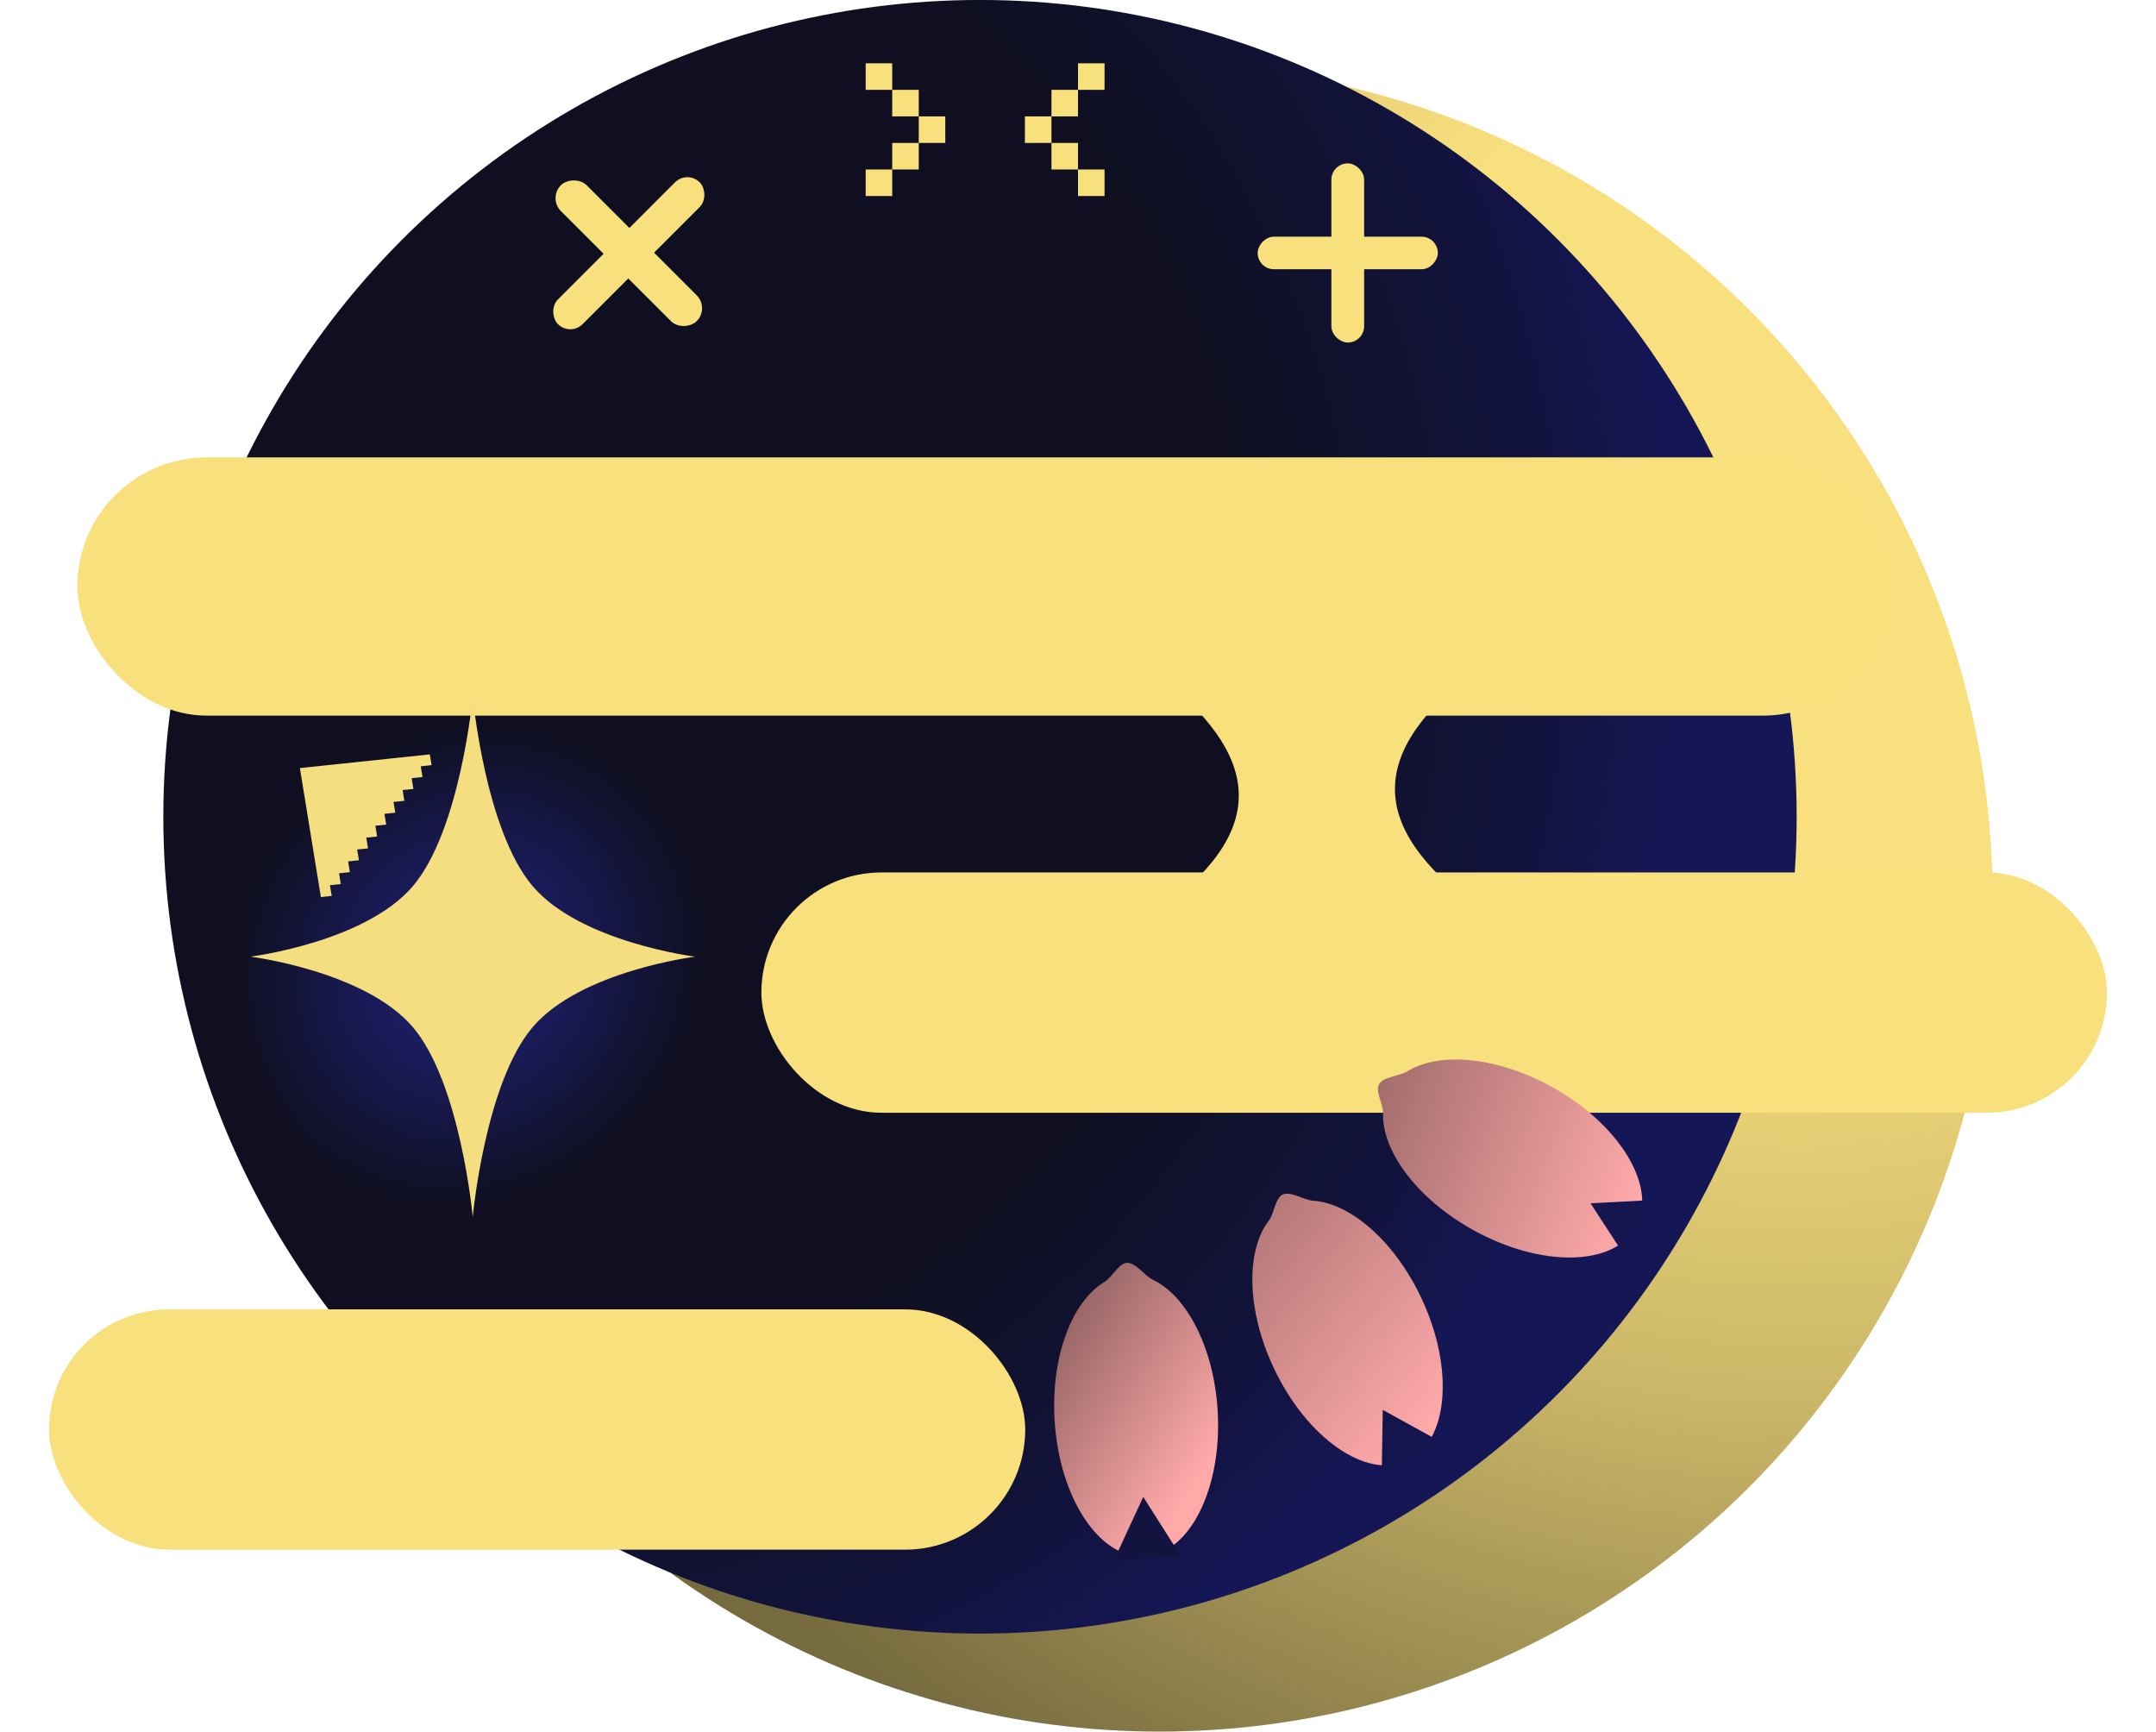 <svg width="132" height="106" viewBox="0 0 132 106" fill="none" xmlns="http://www.w3.org/2000/svg">
<circle cx="71" cy="54.998" r="51" fill="url(#paint0_radial_544_10)"/>
<circle cx="60" cy="49.998" r="50" fill="url(#paint1_radial_544_10)"/>
<ellipse cx="29" cy="58.5" rx="14" ry="16.5" fill="url(#paint2_radial_544_10)"/>
<g filter="url(#filter0_d_544_10)">
<rect x="3" y="76.151" width="59.769" height="14.71" rx="7.355" fill="#F8E07D"/>
<rect x="46.615" y="49.406" width="82.385" height="14.71" rx="7.355" fill="#F8E07D"/>
<path d="M54.692 28.011H106.385C78.715 40.782 78.109 47.765 106.385 60.104H54.692C83.237 48.343 82.549 41.245 54.692 28.011Z" fill="#F8E07D"/>
<rect x="4.736" y="23.999" width="111.1" height="15.807" rx="7.904" fill="#F8E07D"/>
</g>
<path d="M90.181 75.287C86.76 73.385 84.602 70.463 84.677 68.141C84.694 67.633 84.188 66.803 84.43 66.369C84.688 65.904 85.692 65.875 86.159 65.584C88.113 64.365 91.673 64.676 95.04 66.547C99.21 68.866 101.503 72.702 100.162 75.116C98.82 77.529 94.351 77.606 90.181 75.287Z" fill="url(#paint3_linear_544_10)"/>
<path d="M97.377 73.656L101.124 73.463L99.424 76.802L97.377 73.656Z" fill="#151650"/>
<path d="M77.976 83.721C76.313 80.177 76.272 76.544 77.691 74.706C78.002 74.303 78.077 73.334 78.526 73.123C79.008 72.897 79.84 73.461 80.388 73.498C82.686 73.651 85.393 75.986 87.029 79.473C89.056 83.793 88.672 88.245 86.172 89.418C83.673 90.591 80.003 88.04 77.976 83.721Z" fill="url(#paint4_linear_544_10)"/>
<path d="M84.659 86.302L88.219 88.269L84.591 90.369L84.659 86.302Z" fill="url(#paint5_linear_544_10)"/>
<path d="M64.568 86.948C64.33 83.041 65.633 79.65 67.63 78.465C68.068 78.205 68.495 77.332 68.991 77.302C69.522 77.27 70.087 78.101 70.583 78.338C72.662 79.328 74.316 82.497 74.549 86.342C74.839 91.105 72.839 95.102 70.083 95.269C67.326 95.437 64.857 91.711 64.568 86.948Z" fill="url(#paint6_linear_544_10)"/>
<path d="M69.996 91.633L72.286 95.24L68.2 95.51L69.996 91.633Z" fill="#12133E"/>
<rect width="10.969" height="2.005" rx="1.003" transform="matrix(0 -1 -1 0 83.518 20.969)" fill="#F8E07D"/>
<rect width="11.03" height="1.994" rx="0.997" transform="matrix(1 0 0 -1 77 16.482)" fill="#F8E07D"/>
<rect width="12.277" height="2.139" rx="1.069" transform="matrix(0.707 -0.707 -0.707 -0.707 34.915 20.597)" fill="#F8E07D"/>
<rect width="11.764" height="2.232" rx="1.116" transform="matrix(0.707 0.707 0.707 -0.707 33.551 12.13)" fill="#F8E07D"/>
<path d="M53 5.5V3.875H54.625V5.5H53ZM54.625 7.125V5.5H56.25V7.125H54.625ZM56.25 7.125H57.875V8.75H56.25V7.125ZM56.25 10.375H54.625V8.75H56.25V10.375ZM54.625 10.375V12H53V10.375H54.625ZM66 5.5V3.875H67.625V5.5H66ZM66 7.125H64.375V5.5H66V7.125ZM64.375 7.125V8.75H62.75V7.125H64.375ZM64.375 10.375V8.75H66V10.375H64.375ZM66 10.375H67.625V12H66V10.375Z" fill="#F8E07D"/>
<path d="M19.646 54.913L19.539 54.255L20.202 54.185L20.309 54.843L19.646 54.913ZM19.539 54.255L19.432 53.597L20.095 53.527L20.202 54.185L19.539 54.255ZM19.432 53.597L19.325 52.939L19.988 52.869L20.095 53.527L19.432 53.597ZM19.325 52.939L19.218 52.281L19.881 52.211L19.988 52.869L19.325 52.939ZM19.218 52.281L19.11 51.623L19.773 51.553L19.881 52.211L19.218 52.281ZM19.11 51.623L19.003 50.965L19.666 50.895L19.773 51.553L19.11 51.623ZM19.003 50.965L18.896 50.307L19.559 50.237L19.666 50.895L19.003 50.965ZM18.896 50.307L18.789 49.649L19.452 49.579L19.559 50.237L18.896 50.307ZM18.789 49.649L18.681 48.991L19.345 48.922L19.452 49.579L18.789 49.649ZM18.681 48.991L18.574 48.333L19.237 48.264L19.345 48.922L18.681 48.991ZM18.574 48.333L18.467 47.675L19.13 47.605L19.237 48.264L18.574 48.333ZM20.202 54.185L20.095 53.527L20.758 53.458L20.865 54.116L20.202 54.185ZM20.758 53.458L20.651 52.8L21.314 52.73L21.421 53.388L20.758 53.458ZM21.314 52.73L21.206 52.072L21.869 52.002L21.977 52.66L21.314 52.73ZM21.869 52.002L21.762 51.344L22.425 51.274L22.532 51.932L21.869 52.002ZM22.425 51.274L22.318 50.616L22.981 50.547L23.088 51.205L22.425 51.274ZM22.981 50.547L22.874 49.889L23.537 49.819L23.644 50.477L22.981 50.547ZM23.537 49.819L23.43 49.161L24.093 49.091L24.2 49.749L23.537 49.819ZM24.093 49.091L23.985 48.433L24.648 48.363L24.756 49.021L24.093 49.091ZM24.648 48.363L24.541 47.705L25.204 47.636L25.311 48.294L24.648 48.363ZM25.204 47.636L25.097 46.978L25.76 46.908L25.867 47.566L25.204 47.636ZM24.541 47.705L24.434 47.047L25.097 46.978L25.204 47.636L24.541 47.705ZM23.878 47.775L23.771 47.117L24.434 47.047L24.541 47.705L23.878 47.775ZM23.215 47.845L23.108 47.187L23.771 47.117L23.878 47.775L23.215 47.845ZM22.552 47.915L22.445 47.257L23.108 47.187L23.215 47.845L22.552 47.915ZM21.889 47.984L21.782 47.327L22.445 47.257L22.552 47.915L21.889 47.984ZM21.226 48.054L21.119 47.396L21.782 47.327L21.889 47.984L21.226 48.054ZM21.334 48.712L21.226 48.054L21.889 47.984L21.997 48.642L21.334 48.712ZM20.671 48.782L20.563 48.124L21.226 48.054L21.334 48.712L20.671 48.782ZM20.008 48.852L19.9 48.194L20.563 48.124L20.671 48.782L20.008 48.852ZM19.345 48.922L19.237 48.264L19.9 48.194L20.008 48.852L19.345 48.922ZM19.9 48.194L19.793 47.536L20.456 47.466L20.563 48.124L19.9 48.194ZM20.563 48.124L20.456 47.466L21.119 47.396L21.226 48.054L20.563 48.124ZM19.237 48.264L19.13 47.605L19.793 47.536L19.9 48.194L19.237 48.264ZM19.452 49.579L19.345 48.922L20.008 48.852L20.115 49.51L19.452 49.579ZM19.559 50.237L19.452 49.579L20.115 49.51L20.222 50.168L19.559 50.237ZM20.222 50.168L20.115 49.51L20.778 49.44L20.885 50.098L20.222 50.168ZM20.329 50.826L20.222 50.168L20.885 50.098L20.992 50.756L20.329 50.826ZM20.436 51.484L20.329 50.826L20.992 50.756L21.099 51.414L20.436 51.484ZM20.544 52.142L20.436 51.484L21.099 51.414L21.206 52.072L20.544 52.142ZM20.651 52.8L20.544 52.142L21.206 52.072L21.314 52.73L20.651 52.8ZM19.988 52.869L19.881 52.211L20.544 52.142L20.651 52.8L19.988 52.869ZM20.095 53.527L19.988 52.869L20.651 52.8L20.758 53.458L20.095 53.527ZM21.206 52.072L21.099 51.414L21.762 51.344L21.869 52.002L21.206 52.072ZM21.099 51.414L20.992 50.756L21.655 50.686L21.762 51.344L21.099 51.414ZM21.762 51.344L21.655 50.686L22.318 50.616L22.425 51.274L21.762 51.344ZM21.655 50.686L21.548 50.028L22.211 49.958L22.318 50.616L21.655 50.686ZM22.318 50.616L22.211 49.958L22.874 49.889L22.981 50.547L22.318 50.616ZM22.211 49.958L22.104 49.3L22.767 49.231L22.874 49.889L22.211 49.958ZM22.874 49.889L22.767 49.231L23.43 49.161L23.537 49.819L22.874 49.889ZM22.767 49.231L22.66 48.573L23.323 48.503L23.43 49.161L22.767 49.231ZM23.43 49.161L23.323 48.503L23.985 48.433L24.093 49.091L23.43 49.161ZM23.323 48.503L23.215 47.845L23.878 47.775L23.985 48.433L23.323 48.503ZM23.985 48.433L23.878 47.775L24.541 47.705L24.648 48.363L23.985 48.433ZM22.66 48.573L22.552 47.915L23.215 47.845L23.323 48.503L22.66 48.573ZM21.997 48.642L21.889 47.984L22.552 47.915L22.66 48.573L21.997 48.642ZM21.441 49.37L21.334 48.712L21.997 48.642L22.104 49.3L21.441 49.37ZM22.104 49.3L21.997 48.642L22.66 48.573L22.767 49.231L22.104 49.3ZM21.548 50.028L21.441 49.37L22.104 49.3L22.211 49.958L21.548 50.028ZM20.992 50.756L20.885 50.098L21.548 50.028L21.655 50.686L20.992 50.756ZM20.885 50.098L20.778 49.44L21.441 49.37L21.548 50.028L20.885 50.098ZM20.778 49.44L20.671 48.782L21.334 48.712L21.441 49.37L20.778 49.44ZM20.115 49.51L20.008 48.852L20.671 48.782L20.778 49.44L20.115 49.51ZM19.666 50.895L19.559 50.237L20.222 50.168L20.329 50.826L19.666 50.895ZM19.773 51.553L19.666 50.895L20.329 50.826L20.436 51.484L19.773 51.553ZM19.881 52.211L19.773 51.553L20.436 51.484L20.544 52.142L19.881 52.211ZM18.36 47.017L19.023 46.947L19.13 47.605L18.467 47.675L18.36 47.017ZM19.023 46.947L19.686 46.878L19.793 47.536L19.13 47.605L19.023 46.947ZM20.349 46.808L21.012 46.738L21.119 47.396L20.456 47.466L20.349 46.808ZM21.675 46.669L22.338 46.599L22.445 47.257L21.782 47.327L21.675 46.669ZM22.338 46.599L23.001 46.529L23.108 47.187L22.445 47.257L22.338 46.599ZM23.664 46.459L24.327 46.389L24.434 47.047L23.771 47.117L23.664 46.459ZM24.327 46.389L24.99 46.32L25.097 46.978L24.434 47.047L24.327 46.389ZM24.99 46.32L25.653 46.25L25.76 46.908L25.097 46.978L24.99 46.32ZM25.653 46.25L26.316 46.18L26.423 46.838L25.76 46.908L25.653 46.25ZM23.001 46.529L23.664 46.459L23.771 47.117L23.108 47.187L23.001 46.529ZM21.012 46.738L21.675 46.669L21.782 47.327L21.119 47.396L21.012 46.738ZM19.686 46.878L20.349 46.808L20.456 47.466L19.793 47.536L19.686 46.878Z" fill="#F5DE80"/>
<path d="M28.944 42.623C28.944 42.623 29.695 50.831 32.621 54.256C35.546 57.681 42.556 58.561 42.556 58.561C42.556 58.561 35.546 59.44 32.621 62.865C29.695 66.291 28.944 74.498 28.944 74.498C28.944 74.498 28.193 66.291 25.268 62.865C22.343 59.44 15.333 58.561 15.333 58.561C15.333 58.561 22.343 57.681 25.268 54.256C28.193 50.831 28.944 42.623 28.944 42.623Z" fill="#F5DE80"/>
<defs>
<filter id="filter0_d_544_10" x="0.8" y="23.999" width="130.4" height="73.061" filterUnits="userSpaceOnUse" color-interpolation-filters="sRGB">
<feFlood flood-opacity="0" result="BackgroundImageFix"/>
<feColorMatrix in="SourceAlpha" type="matrix" values="0 0 0 0 0 0 0 0 0 0 0 0 0 0 0 0 0 0 127 0" result="hardAlpha"/>
<feOffset dy="4"/>
<feGaussianBlur stdDeviation="1.1"/>
<feComposite in2="hardAlpha" operator="out"/>
<feColorMatrix type="matrix" values="0 0 0 0 0 0 0 0 0 0 0 0 0 0 0 0 0 0 0.34 0"/>
<feBlend mode="normal" in2="BackgroundImageFix" result="effect1_dropShadow_544_10"/>
<feBlend mode="normal" in="SourceGraphic" in2="effect1_dropShadow_544_10" result="shape"/>
</filter>
<radialGradient id="paint0_radial_544_10" cx="0" cy="0" r="1" gradientUnits="userSpaceOnUse" gradientTransform="translate(109.5 28.998) rotate(133.025) scale(92.332)">
<stop offset="0.293" stop-color="#F9E07E"/>
<stop offset="0.606" stop-color="#CBB768"/>
<stop offset="1" stop-color="#766B3F"/>
</radialGradient>
<radialGradient id="paint1_radial_544_10" cx="0" cy="0" r="1" gradientUnits="userSpaceOnUse" gradientTransform="translate(28 37.999) rotate(30.39) scale(77.093)">
<stop offset="0.63" stop-color="#0F0F21"/>
<stop offset="0.865" stop-color="#12133D"/>
<stop offset="0.986" stop-color="#151656"/>
</radialGradient>
<radialGradient id="paint2_radial_544_10" cx="0" cy="0" r="1" gradientUnits="userSpaceOnUse" gradientTransform="translate(28.641 59.111) rotate(38.465) scale(13.754 15.17)">
<stop stop-color="#212382"/>
<stop offset="1" stop-color="#0F0F21"/>
</radialGradient>
<linearGradient id="paint3_linear_544_10" x1="100.176" y1="73.844" x2="81.975" y2="67.083" gradientUnits="userSpaceOnUse">
<stop stop-color="#FFA9A9"/>
<stop offset="1" stop-color="#996666"/>
</linearGradient>
<linearGradient id="paint4_linear_544_10" x1="70.552" y1="73.182" x2="87.552" y2="87.182" gradientUnits="userSpaceOnUse">
<stop stop-color="#996666"/>
<stop offset="1" stop-color="#FFA9A9"/>
</linearGradient>
<linearGradient id="paint5_linear_544_10" x1="84.149" y1="85.358" x2="87.332" y2="89.993" gradientUnits="userSpaceOnUse">
<stop stop-color="#131446"/>
<stop offset="1" stop-color="#151653"/>
</linearGradient>
<linearGradient id="paint6_linear_544_10" x1="73.981" y1="89.49" x2="63.981" y2="82.99" gradientUnits="userSpaceOnUse">
<stop stop-color="#FFA9A9"/>
<stop offset="1" stop-color="#996666"/>
</linearGradient>
</defs>
</svg>
